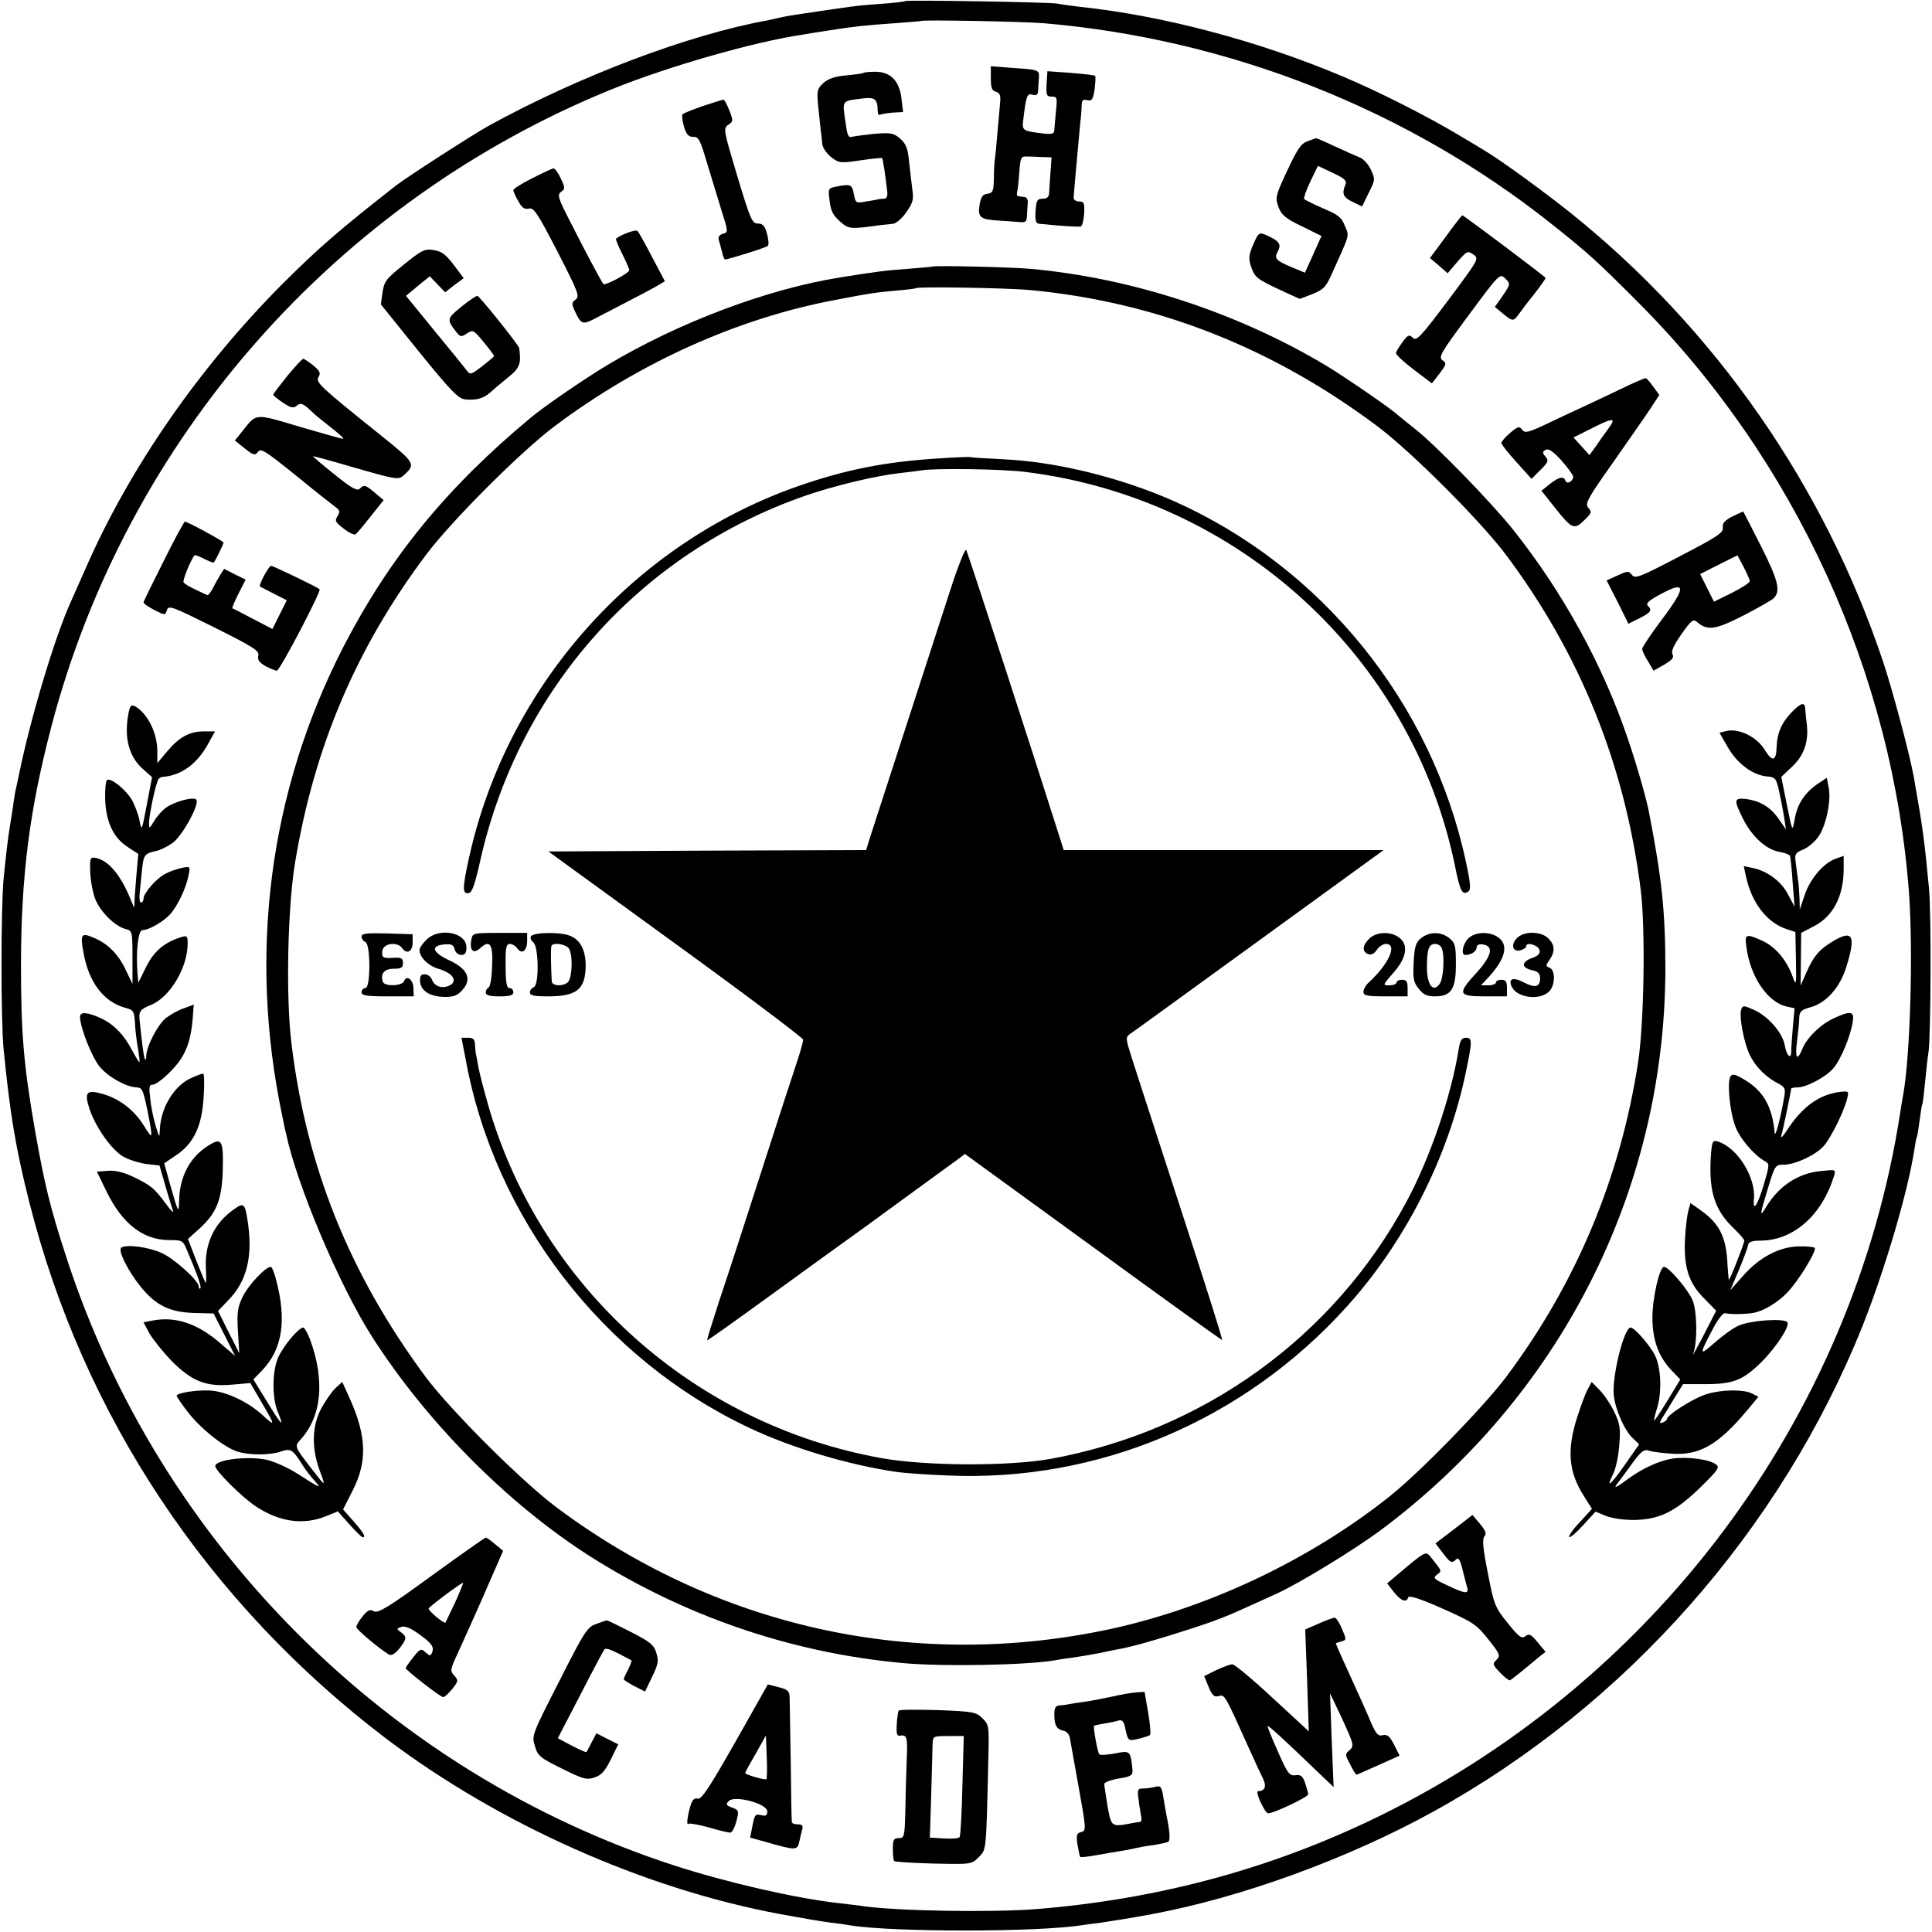 <?xml version="1.0" standalone="no"?>
<!DOCTYPE svg PUBLIC "-//W3C//DTD SVG 20010904//EN"
 "http://www.w3.org/TR/2001/REC-SVG-20010904/DTD/svg10.dtd">
<svg version="1.0" xmlns="http://www.w3.org/2000/svg"
 width="700pt" height="700pt" viewBox="0 0 700 700"
 preserveAspectRatio="xMidYMid meet">
<g transform="translate(0,700) scale(0.1,-0.1)"
fill="#000000" stroke="none">
<path d="M3279 6996 c-2 -2 -42 -7 -89 -10 -96 -7 -96 -8 -325 -42 -16 -3 -37
-7 -45 -9 -8 -2 -26 -6 -40 -9 -284 -51 -685 -203 -1010 -382 -53 -29 -298
-187 -335 -216 -207 -162 -279 -225 -409 -354 -303 -304 -556 -668 -716 -1034
-23 -52 -46 -104 -51 -115 -58 -125 -147 -421 -190 -630 -7 -33 -13 -62 -14
-65 -1 -3 -5 -30 -9 -60 -5 -30 -10 -62 -11 -70 -5 -27 -14 -103 -22 -185 -10
-102 -10 -517 0 -616 23 -232 43 -356 93 -554 195 -774 647 -1454 1294 -1945
409 -309 933 -543 1426 -635 116 -21 134 -24 184 -31 25 -3 56 -7 70 -10 158
-25 681 -25 842 1 13 2 43 6 68 9 41 6 110 17 185 31 323 60 707 200 1016 370
700 385 1263 1023 1559 1765 81 205 163 484 186 634 3 22 7 43 9 46 2 3 6 30
10 60 4 30 8 57 10 60 2 3 6 39 10 80 4 41 9 89 12 105 9 54 11 508 2 597 -16
170 -22 217 -55 403 -15 83 -76 311 -110 414 -214 642 -611 1211 -1134 1630
-99 79 -257 194 -312 226 -9 6 -48 29 -85 51 -114 69 -291 159 -428 217 -303
128 -649 220 -950 252 -33 4 -71 9 -85 12 -27 5 -546 14 -551 9z m501 -80
c673 -57 1320 -313 1841 -727 138 -110 162 -132 314 -284 569 -570 924 -1346
982 -2145 15 -216 4 -588 -22 -730 -3 -14 -7 -41 -10 -60 -171 -1113 -901
-2084 -1929 -2570 -377 -178 -771 -282 -1201 -317 -164 -13 -517 -7 -637 12
-13 2 -50 6 -83 10 -156 18 -400 74 -592 136 -1037 337 -1865 1165 -2202 2202
-61 187 -80 267 -116 472 -40 231 -49 346 -49 595 1 321 31 555 110 857 273
1043 1031 1905 2034 2311 203 82 511 170 685 196 22 4 67 11 100 16 87 14 136
19 239 26 50 4 92 7 93 8 6 5 368 -2 443 -8z"/>
<path d="M3590 6716 c0 -34 4 -45 18 -48 13 -4 18 -13 16 -34 -1 -16 -6 -67
-10 -114 -4 -47 -8 -92 -10 -100 -1 -8 -3 -38 -3 -67 -1 -46 -4 -52 -23 -55
-18 -2 -24 -12 -29 -41 -7 -44 3 -52 66 -56 22 -1 55 -4 73 -5 29 -3 32 -1 33
25 1 16 2 37 3 47 0 9 -5 18 -11 18 -7 1 -17 2 -23 3 -5 0 -7 7 -5 14 2 6 6
39 8 72 4 53 6 59 26 58 11 0 37 -1 56 -2 l35 -1 -4 -57 c-2 -32 -5 -66 -5
-75 -1 -12 -9 -18 -23 -18 -20 0 -23 -6 -26 -45 -2 -37 1 -45 15 -46 10 -1 29
-2 43 -4 39 -4 94 -7 105 -6 6 1 11 21 13 46 2 39 0 45 -18 45 -11 0 -20 6
-20 13 0 11 15 174 24 272 3 22 5 51 5 64 1 18 5 22 21 18 16 -4 20 2 26 40 3
24 4 46 2 48 -2 3 -42 7 -89 11 l-84 6 -3 -46 c-2 -41 0 -46 19 -46 19 0 20
-4 15 -52 -3 -29 -5 -60 -6 -69 0 -13 -8 -16 -37 -13 -77 9 -80 11 -76 46 11
92 14 100 34 95 13 -4 19 0 20 11 0 10 2 30 3 46 2 34 3 33 -96 40 l-78 6 0
-44z"/>
<path d="M3129 6736 c-2 -2 -30 -6 -62 -9 -43 -4 -66 -12 -84 -28 -23 -22 -24
-28 -18 -89 4 -36 8 -74 9 -85 2 -11 4 -31 5 -45 1 -14 15 -35 32 -49 29 -22
33 -23 106 -12 42 6 77 10 79 8 3 -2 13 -69 19 -124 1 -14 -3 -23 -11 -23 -8
0 -17 -1 -21 -2 -5 -1 -25 -5 -45 -8 -37 -7 -38 -6 -44 26 -7 36 -12 38 -63
28 -31 -6 -31 -7 -25 -53 4 -35 13 -52 37 -73 33 -29 36 -29 152 -13 11 1 29
3 40 4 11 1 33 19 48 41 24 34 28 47 23 80 -3 22 -8 68 -12 103 -5 50 -11 66
-33 85 -23 20 -33 22 -95 17 -37 -4 -74 -9 -81 -11 -10 -4 -16 9 -20 43 -14
95 -19 86 67 97 38 4 48 -5 48 -45 0 -11 4 -18 8 -15 5 3 26 6 46 8 l38 2 -6
51 c-8 63 -40 95 -95 95 -21 0 -40 -2 -42 -4z"/>
<path d="M2547 6616 c-37 -13 -70 -26 -74 -30 -3 -3 -1 -23 5 -44 9 -30 17
-38 34 -38 19 1 25 -11 48 -89 15 -49 39 -128 53 -174 26 -81 26 -83 6 -88
-12 -4 -18 -11 -15 -22 3 -9 8 -28 12 -43 3 -16 8 -28 11 -28 12 0 149 43 155
49 4 4 3 23 -3 44 -8 29 -15 37 -33 37 -21 0 -27 14 -75 173 -50 167 -51 172
-32 185 18 12 18 15 3 53 -8 21 -18 39 -21 38 -3 0 -37 -11 -74 -23z"/>
<path d="M4737 6488 c-23 -8 -37 -29 -73 -106 -43 -92 -44 -98 -32 -132 11
-29 25 -41 85 -70 l71 -35 -30 -67 -30 -66 -46 19 c-61 26 -66 32 -52 59 14
25 4 38 -42 58 -26 11 -28 10 -47 -33 -16 -37 -18 -51 -9 -78 14 -42 20 -47
105 -87 l72 -33 45 17 c38 15 49 25 67 64 72 159 68 144 52 183 -12 31 -24 41
-79 64 -35 15 -66 31 -69 34 -2 4 8 33 23 64 l27 56 53 -25 c43 -20 52 -28 47
-42 -14 -34 -9 -47 25 -63 l35 -17 24 49 c24 47 24 50 8 84 -9 20 -27 39 -39
44 -13 5 -53 23 -90 40 -36 17 -68 31 -70 30 -1 0 -16 -5 -31 -11z"/>
<path d="M1928 6354 c-38 -19 -68 -38 -68 -43 0 -5 8 -23 18 -40 13 -24 22
-30 38 -27 18 5 31 -15 104 -156 75 -146 81 -162 66 -173 -16 -12 -16 -15 0
-49 19 -40 27 -42 64 -23 14 7 63 33 110 57 47 24 99 52 117 62 l32 19 -46 87
c-25 48 -49 91 -53 95 -6 7 -61 -13 -78 -28 -2 -2 8 -26 22 -54 14 -28 26 -55
26 -60 0 -10 -87 -57 -94 -50 -6 7 -62 111 -116 218 -48 93 -52 105 -37 116
15 11 15 14 -1 48 -9 20 -21 37 -27 37 -5 -1 -40 -17 -77 -36z"/>
<path d="M5238 6142 l-57 -77 32 -27 32 -28 36 42 c34 39 37 40 57 26 22 -15
20 -17 -91 -166 -100 -133 -115 -149 -128 -136 -13 13 -18 11 -37 -15 -12 -16
-23 -34 -24 -39 -2 -6 27 -33 64 -61 l66 -50 28 36 c25 33 26 37 10 48 -15 11
-5 28 96 164 111 150 112 151 132 132 19 -20 19 -20 -9 -62 l-29 -41 29 -24
c37 -30 38 -30 61 2 10 14 36 48 57 74 20 26 37 50 37 53 0 4 -297 227 -302
227 -2 -1 -29 -35 -60 -78z"/>
<path d="M1464 6042 c-65 -52 -72 -61 -78 -101 l-6 -44 137 -170 c116 -143
143 -171 168 -174 40 -4 66 3 90 24 11 10 40 35 65 55 44 35 49 50 41 107 -1
10 -141 185 -151 189 -4 1 -30 -16 -58 -39 -54 -44 -54 -46 -18 -93 14 -17 17
-18 38 -4 21 14 24 13 60 -31 21 -25 38 -48 38 -51 -1 -3 -20 -19 -43 -37 -41
-31 -43 -32 -57 -14 -8 11 -61 76 -117 144 l-102 125 43 36 43 35 28 -29 28
-29 33 26 34 25 -20 27 c-44 60 -57 70 -90 75 -31 5 -42 0 -106 -52z"/>
<path d="M3377 6034 c-1 -1 -40 -4 -87 -8 -77 -5 -120 -11 -245 -31 -265 -42
-588 -164 -845 -318 -83 -50 -231 -151 -279 -192 -305 -254 -510 -506 -677
-829 -268 -522 -345 -1109 -222 -1696 6 -30 12 -59 14 -65 38 -185 193 -551
310 -735 207 -325 518 -633 829 -822 336 -205 711 -329 1100 -364 143 -13 444
-7 545 10 14 3 43 7 65 10 22 3 65 10 95 16 30 6 66 14 80 16 51 10 138 35
240 68 109 35 146 50 240 93 30 14 71 32 90 41 82 38 275 156 370 226 652 485
1031 1230 1034 2031 0 208 -12 328 -59 570 -10 53 -46 178 -77 268 -89 265
-236 532 -415 757 -79 99 -281 307 -355 365 -28 22 -56 45 -62 50 -25 24 -187
135 -259 179 -320 192 -705 319 -1074 352 -66 6 -351 13 -356 8z m356 -85
c456 -43 875 -207 1257 -493 122 -91 375 -344 467 -467 270 -361 432 -765 488
-1216 17 -141 12 -481 -10 -623 -65 -420 -225 -801 -478 -1139 -84 -111 -307
-340 -420 -431 -297 -237 -678 -415 -1046 -489 -700 -141 -1403 19 -1978 450
-127 96 -379 348 -470 469 -277 374 -433 762 -487 1210 -21 168 -14 498 14
660 70 418 222 774 473 1109 92 123 345 376 468 468 307 230 663 390 1014 456
129 25 146 27 220 34 39 3 72 7 74 9 7 6 329 1 414 -7z"/>
<path d="M3400 5339 c-192 -12 -335 -40 -510 -101 -596 -209 -1053 -725 -1190
-1343 -25 -113 -25 -134 -3 -131 14 2 23 29 44 122 140 618 579 1110 1177
1318 104 36 253 72 343 82 30 3 65 8 79 10 50 8 290 5 376 -6 772 -96 1398
-669 1555 -1424 19 -96 27 -110 48 -97 11 7 10 26 -8 110 -124 576 -523 1068
-1059 1306 -193 85 -424 142 -617 151 -60 3 -114 6 -120 8 -5 1 -57 -1 -115
-5z"/>
<path d="M3443 4862 c-68 -209 -271 -835 -290 -894 l-15 -48 -576 -2 -575 -3
461 -335 c254 -184 462 -341 462 -347 0 -7 -9 -39 -19 -70 -11 -32 -70 -213
-131 -403 -61 -190 -131 -405 -156 -479 -24 -74 -43 -135 -42 -137 2 -1 102
70 223 158 121 88 280 203 354 256 116 85 247 180 332 242 l25 19 465 -338
c255 -186 465 -337 467 -336 2 2 -49 164 -113 361 -163 502 -195 600 -218 672
-19 62 -19 64 -1 77 11 7 221 160 468 339 l449 326 -580 0 -579 0 -28 88 c-66
210 -319 988 -325 999 -4 7 -30 -58 -58 -145z"/>
<path d="M1310 3606 c0 -7 6 -16 14 -19 19 -8 19 -167 0 -167 -8 0 -14 -7 -14
-15 0 -12 17 -15 94 -15 l95 0 -1 30 c-1 31 -25 49 -34 25 -7 -18 -71 -20 -77
-2 -9 29 5 47 39 47 28 0 34 4 34 21 0 16 -6 20 -27 19 -45 -3 -50 -1 -48 23
2 29 53 37 72 12 17 -25 39 -12 38 21 l0 29 -92 3 c-75 2 -93 0 -93 -12z"/>
<path d="M1545 3595 c-14 -13 -25 -30 -25 -37 0 -27 32 -58 71 -69 50 -15 68
-43 39 -59 -27 -14 -57 -4 -65 21 -4 10 -15 19 -26 19 -14 0 -18 -6 -17 -26 3
-35 36 -55 89 -56 34 0 47 5 65 26 35 39 18 76 -49 107 -60 28 -68 52 -19 57
27 3 35 -1 39 -17 3 -12 14 -21 24 -21 14 0 19 7 19 28 0 54 -100 73 -145 27z"/>
<path d="M1708 3596 c-8 -39 7 -54 31 -32 36 33 48 16 44 -65 -1 -41 -7 -75
-13 -77 -5 -2 -10 -10 -10 -18 0 -10 14 -14 50 -14 38 0 50 4 50 15 0 8 -6 15
-14 15 -10 0 -14 19 -14 80 -1 66 2 80 15 80 9 0 21 -7 28 -17 16 -22 35 -8
35 28 l0 29 -99 0 c-97 0 -99 -1 -103 -24z"/>
<path d="M1924 3608 c-4 -6 0 -16 8 -22 20 -15 22 -155 2 -163 -8 -3 -14 -11
-14 -19 0 -11 16 -14 65 -14 105 0 136 25 137 111 0 57 -20 95 -58 109 -35 14
-131 12 -140 -2z m136 -43 c16 -19 14 -103 -1 -122 -16 -18 -59 -17 -60 2 -3
54 -4 121 -1 128 6 13 49 7 62 -8z"/>
<path d="M4962 3600 c-26 -25 -28 -48 -5 -57 11 -4 22 1 31 15 8 12 23 22 33
22 44 0 11 -73 -63 -141 -10 -9 -18 -24 -18 -33 0 -13 13 -16 80 -16 l80 0 0
30 c0 23 -4 30 -20 30 -11 0 -20 -4 -20 -10 0 -5 -12 -10 -26 -10 -25 0 -25 0
15 46 49 55 55 103 19 128 -31 22 -80 20 -106 -4z"/>
<path d="M5149 3601 c-19 -15 -24 -30 -27 -87 -3 -59 -1 -73 18 -96 17 -22 30
-28 59 -28 59 0 76 26 76 117 0 67 -3 77 -24 94 -30 24 -72 24 -102 0z m75
-37 c11 -29 6 -110 -8 -129 -24 -33 -46 -3 -46 60 0 66 7 85 30 85 10 0 21 -7
24 -16z"/>
<path d="M5320 3600 c-20 -20 -28 -60 -11 -60 21 0 41 13 41 27 0 9 8 13 23
11 40 -6 32 -41 -22 -101 -72 -78 -69 -87 29 -87 l80 0 0 30 c0 23 -4 30 -20
30 -11 0 -20 -4 -20 -10 0 -5 -12 -10 -27 -10 l-27 0 26 28 c63 68 75 119 36
146 -31 22 -84 20 -108 -4z"/>
<path d="M5495 3600 c-22 -24 -14 -50 14 -43 12 3 21 10 21 15 0 17 45 3 48
-15 3 -12 -6 -21 -27 -28 -39 -14 -40 -35 -1 -44 23 -5 30 -12 30 -30 0 -31
-18 -36 -60 -14 -39 21 -58 12 -41 -19 20 -37 98 -47 132 -16 24 21 26 79 3
88 -14 5 -14 8 0 28 21 30 20 54 -4 78 -27 27 -90 27 -115 0z"/>
<path d="M1687 3163 c104 -575 497 -1086 1027 -1336 154 -73 363 -136 541
-161 22 -3 103 -9 180 -12 543 -24 1070 198 1443 610 211 233 367 538 432 846
25 119 25 130 1 130 -15 0 -21 -10 -26 -42 -27 -169 -103 -392 -189 -552 -263
-490 -737 -832 -1291 -932 -152 -27 -450 -26 -612 3 -676 122 -1228 614 -1421
1268 -16 55 -33 120 -38 145 -4 25 -9 48 -10 53 -1 4 -2 18 -3 32 -1 19 -6 25
-25 25 l-24 0 15 -77z"/>
<path d="M1041 5638 c-28 -35 -51 -65 -51 -68 0 -3 16 -16 35 -29 29 -19 38
-21 50 -11 13 10 19 9 38 -6 12 -11 24 -22 27 -25 3 -3 29 -24 58 -47 30 -23
50 -42 45 -42 -5 0 -76 20 -158 44 -163 49 -155 49 -205 -14 l-29 -36 36 -29
c32 -25 37 -26 48 -12 10 14 27 3 135 -84 67 -55 132 -106 144 -115 17 -12 19
-17 9 -34 -11 -17 -8 -22 22 -45 19 -15 38 -24 43 -21 4 2 29 32 55 65 l47 59
-31 26 c-34 29 -40 31 -56 15 -9 -9 -32 4 -91 52 -44 35 -79 65 -78 66 1 1 71
-18 156 -43 146 -42 155 -43 173 -26 44 40 42 44 -81 143 -226 181 -239 194
-228 213 9 14 5 22 -19 42 -16 13 -33 24 -36 24 -4 0 -30 -28 -58 -62z"/>
<path d="M5905 5606 c-27 -13 -88 -42 -135 -64 -47 -22 -121 -56 -164 -77 -70
-33 -81 -35 -91 -22 -10 14 -15 12 -43 -11 -18 -15 -32 -32 -32 -37 0 -6 25
-37 55 -70 l54 -60 32 32 c28 28 31 34 19 48 -12 14 -12 18 0 25 10 6 26 -4
57 -38 23 -26 42 -52 43 -59 0 -17 -23 -29 -28 -15 -6 18 -24 14 -57 -12 l-30
-24 46 -58 c64 -81 72 -85 109 -49 27 26 28 30 15 45 -13 15 -5 31 87 161 55
79 117 167 136 196 l34 52 -22 30 c-12 17 -24 31 -28 31 -4 -1 -29 -11 -57
-24z m-77 -158 c-13 -18 -34 -47 -46 -65 l-23 -32 -29 32 -29 32 62 31 c82 42
95 42 65 2z"/>
<path d="M6277 5129 c-29 -15 -37 -25 -35 -41 3 -18 -20 -33 -157 -104 -143
-75 -161 -82 -172 -67 -12 15 -16 15 -52 -2 l-40 -18 40 -78 39 -79 40 20 c42
21 47 29 30 46 -8 8 8 21 50 43 89 48 90 24 1 -94 -39 -52 -71 -100 -71 -106
0 -6 9 -27 21 -45 l20 -34 39 22 c29 17 36 26 30 37 -6 11 4 33 32 73 36 51
43 57 57 44 38 -32 66 -28 168 24 54 28 103 56 110 63 25 26 16 64 -46 187
-35 69 -64 126 -65 127 0 0 -18 -8 -39 -18z m63 -234 c0 -6 -29 -25 -65 -43
l-65 -32 -25 50 -25 50 67 34 68 34 22 -41 c12 -23 22 -47 23 -52z"/>
<path d="M593 4967 c-40 -79 -73 -146 -73 -150 0 -4 18 -16 39 -27 39 -20 40
-20 46 0 6 18 20 12 171 -63 142 -71 164 -85 160 -102 -4 -15 3 -25 25 -38 17
-9 36 -17 42 -17 11 0 162 289 155 295 -8 8 -169 85 -176 85 -8 0 -46 -70 -40
-75 2 -1 24 -13 50 -26 l47 -24 -26 -52 -26 -52 -71 37 c-39 20 -72 38 -74 38
-2 1 8 25 22 53 l26 51 -39 19 -39 20 -14 -22 c-7 -12 -20 -34 -27 -49 -8 -15
-17 -26 -20 -24 -3 1 -23 10 -43 20 -20 9 -40 21 -43 26 -4 7 26 82 40 98 2 2
17 -4 35 -13 18 -9 33 -15 35 -13 5 6 35 67 35 72 0 5 -131 76 -140 76 -3 0
-38 -64 -77 -143z"/>
<path d="M466 4418 c-18 -91 1 -162 56 -208 l29 -26 -19 -99 c-18 -95 -19 -98
-26 -60 -4 22 -17 56 -27 75 -22 38 -77 83 -91 74 -5 -3 -8 -35 -7 -71 3 -81
30 -139 82 -172 l38 -25 -7 -80 c-4 -45 -7 -90 -7 -101 1 -16 -1 -15 -9 5 -39
99 -84 153 -133 162 -18 3 -20 -2 -18 -52 1 -30 9 -74 18 -97 18 -46 71 -99
110 -109 24 -6 25 -8 25 -103 l0 -96 -24 50 c-27 58 -66 97 -118 118 -44 19
-48 12 -35 -57 19 -105 72 -175 149 -197 32 -8 34 -12 37 -55 1 -26 6 -67 11
-93 4 -25 7 -47 5 -49 -1 -2 -12 16 -25 40 -30 58 -67 97 -115 119 -48 22 -75
24 -75 5 0 -39 44 -150 73 -183 33 -38 97 -72 133 -73 19 0 23 -11 38 -82 21
-109 21 -110 -13 -56 -35 56 -86 95 -144 113 -63 19 -73 9 -53 -52 22 -66 78
-146 120 -172 19 -12 57 -24 84 -28 l50 -6 21 -73 c12 -40 24 -81 28 -91 3
-10 -9 2 -27 27 -42 56 -53 65 -117 96 -36 17 -65 24 -92 22 l-40 -3 34 -70
c57 -118 133 -178 228 -178 45 0 50 -2 62 -31 39 -91 56 -139 51 -144 -3 -3
-6 0 -6 7 0 21 -90 102 -136 122 -47 21 -124 31 -144 19 -15 -9 24 -86 72
-145 54 -65 103 -89 188 -92 l74 -2 39 -77 39 -77 -49 42 c-83 74 -164 102
-247 87 l-36 -7 22 -41 c13 -22 48 -66 79 -98 73 -74 124 -95 218 -87 l68 6
39 -67 c53 -90 53 -93 4 -48 -54 49 -135 86 -192 88 -48 2 -118 -9 -118 -19 0
-3 17 -29 39 -57 44 -59 130 -128 180 -145 43 -14 119 -14 159 0 35 12 43 7
76 -46 10 -16 30 -43 45 -59 28 -32 24 -30 -62 25 -31 20 -80 42 -107 49 -67
16 -190 2 -190 -22 0 -17 101 -117 150 -148 85 -55 170 -66 250 -34 l44 18 42
-47 c23 -26 45 -47 48 -47 13 0 3 17 -33 58 l-38 43 35 69 c53 104 50 196 -9
329 l-29 64 -24 -22 c-13 -12 -36 -45 -52 -74 -34 -64 -36 -144 -5 -227 22
-59 22 -59 -32 11 -60 77 -60 79 -39 102 78 85 90 215 35 365 -9 23 -20 42
-24 42 -17 0 -72 -66 -91 -108 -22 -49 -23 -148 -1 -199 24 -58 14 -49 -38 36
l-51 83 30 31 c76 78 92 185 51 335 -6 23 -14 42 -18 42 -19 0 -79 -64 -100
-105 -20 -41 -23 -57 -19 -128 l5 -80 -39 77 -38 76 36 38 c70 70 92 164 70
296 -9 56 -14 59 -49 34 -71 -50 -106 -124 -101 -215 2 -30 1 -54 -1 -51 -2 2
-17 38 -34 81 l-30 78 40 36 c63 57 82 103 86 208 3 114 -3 125 -51 95 -67
-41 -105 -112 -107 -199 -1 -52 -3 -48 -36 69 l-18 65 44 30 c64 43 93 106 99
213 3 45 2 82 -2 82 -4 0 -21 -6 -39 -14 -65 -27 -115 -108 -118 -191 -1 -28
-2 -27 -14 12 -7 23 -17 67 -20 97 -6 48 -5 56 9 56 9 0 38 21 64 48 51 51 72
100 80 189 l4 53 -35 -13 c-19 -6 -48 -22 -65 -35 -30 -23 -72 -104 -72 -138
0 -10 -2 -15 -4 -13 -4 4 -10 43 -20 141 -4 34 2 41 41 57 69 28 133 135 133
223 0 26 -3 29 -22 23 -62 -19 -99 -50 -128 -107 l-29 -59 -3 38 c-6 77 3 153
18 153 24 0 77 31 102 59 27 32 57 95 65 139 7 33 7 34 -26 27 -17 -4 -44 -13
-58 -21 -32 -16 -79 -70 -79 -90 0 -8 -4 -14 -9 -14 -5 0 -7 15 -5 33 2 17 5
53 8 80 6 60 9 64 49 73 17 3 46 18 64 31 36 28 98 142 84 156 -11 11 -78 -7
-109 -29 -13 -9 -32 -30 -43 -48 -18 -30 -19 -30 -19 -6 1 33 26 149 35 158 4
4 10 7 13 7 70 5 128 48 169 125 l22 40 -40 0 c-52 0 -89 -20 -133 -72 l-36
-43 0 43 c0 67 -36 138 -81 163 -13 7 -18 2 -23 -23z"/>
<path d="M6495 4423 c-39 -39 -56 -78 -58 -129 -1 -51 -15 -56 -41 -14 -29 50
-96 83 -143 71 l-23 -6 30 -52 c34 -59 88 -100 140 -106 33 -3 35 -6 46 -53 6
-27 14 -69 18 -94 l7 -45 -26 37 c-29 43 -67 66 -119 73 -44 5 -45 -3 -10 -73
31 -62 82 -109 129 -118 19 -3 37 -10 40 -14 2 -4 7 -47 10 -96 l7 -89 -23 43
c-24 48 -75 86 -128 97 l-33 7 7 -33 c20 -99 77 -173 150 -196 l30 -10 2 -99
c2 -97 1 -98 -13 -60 -21 58 -62 106 -108 127 -59 27 -65 25 -59 -18 13 -110
77 -205 147 -220 l28 -6 -6 -66 c-3 -36 -6 -76 -6 -89 0 -34 -17 -18 -24 23
-9 45 -60 103 -111 126 -36 16 -41 17 -46 2 -9 -26 10 -124 32 -168 22 -43 58
-78 102 -101 25 -13 27 -19 21 -52 -13 -75 -32 -146 -34 -127 -8 92 -39 149
-103 189 -39 24 -50 27 -57 16 -13 -20 -3 -127 17 -180 15 -43 68 -105 107
-127 18 -10 18 -12 -4 -87 -23 -76 -40 -100 -35 -48 6 78 -61 185 -131 206
-18 5 -20 1 -24 -36 -11 -137 9 -208 79 -276 23 -22 41 -43 41 -47 0 -10 -53
-145 -56 -142 -1 1 -4 34 -6 73 -6 84 -30 131 -92 176 l-41 29 -8 -28 c-4 -15
-10 -62 -12 -103 -5 -101 14 -160 70 -215 l43 -44 -45 -88 c-25 -48 -42 -79
-38 -68 16 45 14 155 -3 195 -17 39 -86 120 -103 120 -16 0 -42 -112 -42 -184
0 -81 22 -142 71 -193 l30 -31 -46 -76 c-25 -41 -47 -74 -49 -73 -1 2 4 24 12
49 17 59 13 143 -9 188 -19 37 -74 100 -88 100 -24 0 -68 -177 -61 -245 5 -51
39 -128 68 -155 l24 -23 -51 -73 c-53 -76 -72 -91 -43 -34 9 18 19 64 22 104
5 60 2 78 -17 118 -12 26 -35 61 -52 79 l-31 32 -13 -24 c-8 -13 -25 -59 -39
-102 -39 -121 -32 -200 24 -288 l29 -46 -44 -48 c-25 -26 -42 -51 -38 -54 3
-3 26 16 50 43 l45 49 39 -16 c25 -9 66 -15 108 -14 88 3 145 32 236 121 63
62 68 70 52 81 -24 18 -107 28 -158 20 -47 -8 -106 -35 -153 -69 -52 -38 -61
-42 -44 -20 8 10 32 43 53 72 32 44 43 52 60 46 12 -4 49 -9 84 -11 99 -7 168
32 273 158 l40 48 -23 12 c-32 17 -126 14 -178 -7 -47 -18 -130 -72 -130 -85
0 -4 -7 -9 -15 -13 -12 -4 -13 -2 -5 12 6 9 26 42 44 72 l34 55 84 0 c99 0
135 15 203 83 52 53 100 126 91 141 -10 16 -137 7 -179 -13 -21 -10 -60 -39
-87 -63 -54 -48 -54 -42 -4 52 19 36 37 59 45 57 18 -5 79 -4 106 2 36 8 81
35 117 71 39 39 110 154 101 164 -4 3 -30 6 -58 5 -70 -1 -143 -40 -201 -106
l-47 -53 32 75 c17 41 32 82 33 90 2 11 16 15 48 15 117 2 219 92 263 234 7
24 7 24 -48 18 -82 -8 -150 -53 -196 -127 -27 -45 -26 -36 5 66 25 82 26 84
57 84 43 1 114 34 145 68 25 28 75 128 85 173 6 25 5 26 -24 23 -78 -9 -140
-54 -197 -143 -13 -20 -21 -27 -18 -16 7 24 36 165 36 171 0 2 10 4 22 4 33 0
105 38 132 71 26 31 61 115 69 167 6 38 -7 41 -68 13 -47 -21 -99 -71 -115
-112 -19 -46 -27 -34 -19 29 4 31 8 69 8 84 1 23 7 29 39 38 58 15 109 72 132
148 35 113 23 135 -50 91 -49 -30 -68 -52 -94 -110 l-22 -50 1 95 1 96 44 23
c71 35 110 109 110 209 l0 47 -28 -10 c-44 -15 -93 -72 -113 -131 l-18 -53 -1
40 c-1 22 -3 54 -6 70 -2 17 -6 44 -8 62 -4 27 -1 33 25 44 17 6 41 26 55 44
29 38 49 130 40 180 l-7 37 -27 -18 c-53 -35 -80 -75 -90 -135 -8 -44 -8 -43
-28 56 l-20 100 42 40 c42 41 58 90 50 155 -2 14 -4 35 -5 48 -1 29 -12 28
-46 -5z"/>
<path d="M5268 1459 l-67 -51 26 -34 c28 -37 33 -40 50 -23 7 7 14 -4 22 -38
7 -26 14 -56 17 -65 7 -24 -8 -23 -72 8 -50 23 -53 27 -37 39 18 14 19 11 -26
67 -16 18 -18 17 -121 -70 l-34 -29 24 -31 c26 -33 46 -40 52 -20 3 9 43 -4
124 -40 110 -49 123 -57 166 -111 43 -54 45 -60 30 -75 -15 -14 -14 -18 13
-46 16 -17 32 -29 36 -28 6 3 39 29 106 85 l23 18 -29 35 c-24 29 -31 32 -44
22 -13 -11 -23 -4 -64 47 -46 57 -50 66 -72 180 -18 91 -21 123 -13 134 9 10
5 21 -16 46 l-27 32 -67 -52z"/>
<path d="M1564 1291 c-156 -114 -194 -137 -209 -129 -14 8 -22 5 -41 -18 -13
-16 -23 -33 -23 -39 0 -9 81 -77 117 -99 10 -6 21 0 38 20 28 35 29 43 7 60
-17 12 -17 13 0 19 11 5 31 -2 57 -20 52 -36 64 -51 56 -71 -6 -15 -8 -15 -24
-1 -16 15 -20 14 -45 -18 -15 -19 -27 -36 -27 -39 0 -7 127 -106 136 -105 5 0
20 14 33 30 22 28 22 31 7 48 -16 17 -15 22 13 82 42 93 73 161 121 272 l43
98 -29 24 c-16 14 -31 24 -34 24 -3 0 -91 -62 -196 -138z m85 -97 c-18 -38
-34 -71 -35 -73 -5 -5 -63 43 -61 51 2 7 121 96 125 93 1 -1 -12 -33 -29 -71z"/>
<path d="M4777 1117 l-48 -21 7 -185 6 -184 -131 121 c-72 67 -138 122 -146
122 -8 0 -34 -10 -58 -21 l-44 -22 16 -39 c13 -31 20 -38 37 -33 22 5 20 9
114 -200 17 -38 38 -83 46 -99 14 -29 7 -45 -18 -46 -12 0 25 -80 37 -80 20 0
145 59 145 69 0 4 -5 22 -11 40 -9 26 -16 32 -35 29 -22 -3 -29 6 -64 86 -22
49 -39 91 -37 92 3 3 62 -51 175 -160 l64 -61 -7 170 -6 170 45 -95 c41 -90
43 -96 26 -111 -17 -14 -17 -17 2 -52 10 -20 20 -37 23 -37 2 0 38 16 80 35
l76 34 -20 40 c-16 31 -25 38 -41 34 -16 -4 -23 3 -39 38 -10 24 -28 64 -39
89 -55 120 -92 203 -92 205 0 2 9 5 20 8 19 5 19 6 2 46 -9 22 -21 40 -27 40
-5 -1 -32 -10 -58 -22z"/>
<path d="M2160 1116 c-32 -11 -42 -26 -134 -208 -98 -192 -100 -196 -88 -234
10 -36 19 -43 98 -82 77 -38 89 -42 118 -32 25 8 38 23 59 65 l27 55 -40 20
-39 20 -17 -32 c-9 -18 -18 -34 -19 -36 -2 -2 -26 9 -53 23 l-51 27 81 156
c44 86 84 161 88 166 7 7 30 -3 98 -40 2 -1 -4 -16 -12 -33 -9 -16 -16 -32
-16 -35 0 -3 17 -14 38 -25 l39 -20 26 54 c22 45 24 58 15 86 -8 29 -22 40
-94 77 -45 23 -84 42 -86 41 -2 0 -19 -6 -38 -13z"/>
<path d="M2664 688 c-94 -165 -122 -208 -136 -205 -13 4 -20 -4 -28 -31 -11
-40 -13 -68 -5 -60 3 3 36 -3 73 -13 36 -11 72 -19 78 -19 6 0 16 18 22 41 10
38 9 41 -16 50 -22 8 -23 12 -11 24 22 21 139 -10 139 -38 0 -14 -5 -18 -20
-14 -24 6 -26 3 -35 -45 l-7 -36 54 -15 c111 -32 117 -32 124 0 3 15 8 36 11
46 3 12 -1 17 -16 17 -12 0 -21 3 -22 8 -1 4 -3 101 -4 217 -2 116 -4 222 -4
236 -1 22 -7 28 -40 36 l-39 10 -118 -209z m113 -134 c-4 -5 -77 16 -77 22 0
3 17 34 38 70 l37 66 3 -77 c2 -43 1 -79 -1 -81z"/>
<path d="M4030 853 c-30 -6 -73 -15 -95 -18 -22 -3 -49 -7 -60 -9 -11 -3 -28
-5 -37 -5 -13 -1 -18 -9 -18 -33 0 -40 9 -54 34 -59 10 -2 20 -13 22 -24 2
-11 16 -91 32 -179 28 -155 28 -159 9 -164 -16 -4 -18 -11 -13 -46 4 -22 8
-42 10 -44 2 -2 30 1 62 7 33 6 75 13 94 16 19 3 42 8 50 10 8 2 35 7 60 10
24 4 48 9 53 12 8 5 5 41 -7 98 -2 11 -7 40 -11 63 -6 39 -10 43 -29 38 -11
-3 -31 -6 -44 -6 -20 0 -22 -4 -17 -37 2 -21 7 -48 9 -60 3 -13 2 -23 -2 -24
-4 0 -16 -2 -27 -4 -79 -15 -78 -16 -92 60 -6 39 -12 75 -12 81 -1 6 23 15 52
20 47 8 52 11 50 34 -7 67 -8 68 -63 57 -28 -5 -53 -7 -57 -3 -6 5 -23 99 -19
103 1 1 17 5 36 8 19 3 43 8 52 11 13 4 19 -2 24 -23 11 -52 11 -52 49 -43 20
5 39 11 42 14 3 3 0 40 -7 81 l-13 75 -31 -2 c-17 -1 -56 -8 -86 -15z"/>
<path d="M3256 802 c-4 -7 -9 -58 -7 -79 1 -7 4 -12 9 -12 29 5 31 -3 27 -93
-2 -51 -4 -135 -5 -185 -2 -87 -4 -93 -24 -93 -18 0 -21 -6 -21 -39 0 -22 2
-42 5 -44 3 -3 67 -7 142 -9 137 -3 138 -3 164 23 28 29 27 12 35 362 3 113 2
118 -21 141 -23 23 -34 25 -162 30 -76 2 -140 2 -142 -2z m231 -271 c-2 -98
-7 -182 -10 -187 -3 -5 -28 -7 -57 -5 l-51 3 5 157 c2 86 5 168 5 184 1 26 3
27 57 27 l56 0 -5 -179z"/>
</g>
</svg>

